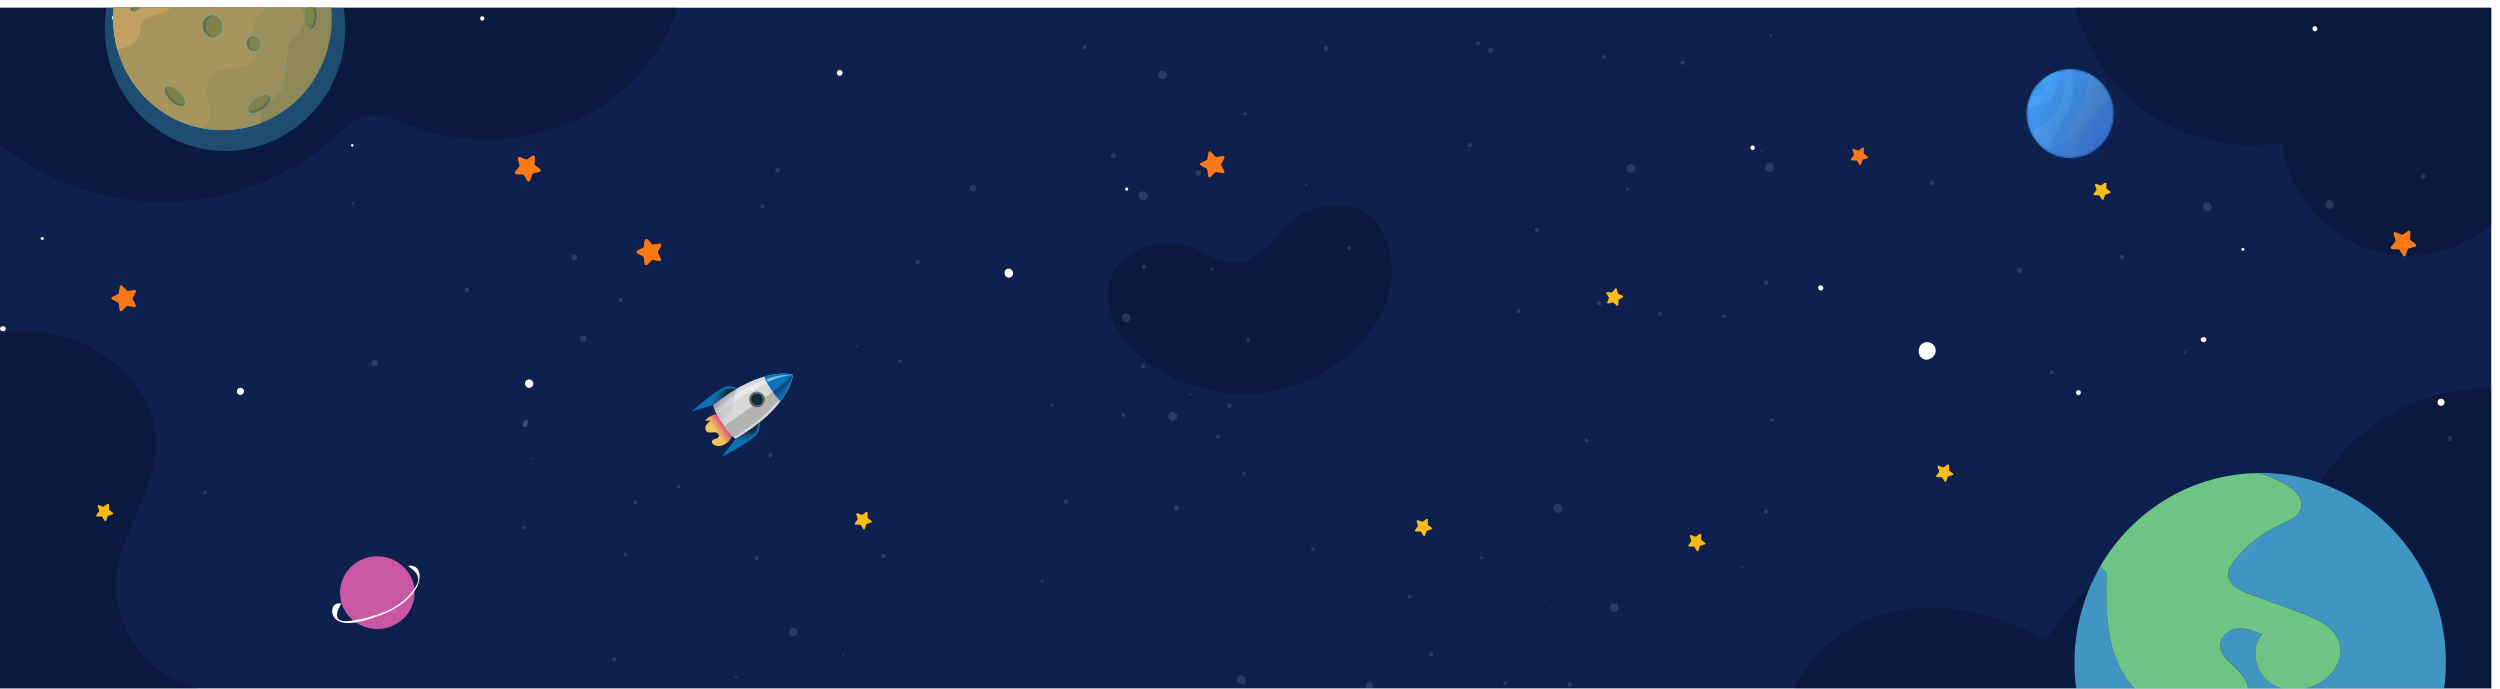 <svg xmlns="http://www.w3.org/2000/svg" width="1140" height="314" fill="none" viewBox="4 1 1144 314"><g clip-path="url(#a)" filter="url(#b)"><path fill="#fff" d="M4 0h1140v315H4z"/><path fill="#0E204D" d="M4 0h1140v315H4z"/><path fill="#081330" d="M157.04 59.26c4.813-4.337 9.742-9.36 16.379-10.154 5.822-.723 11.411 2.023 16.806 4.227 27.286 11.13 60.432 8.745 85.583-6.07C294.128 36.459 307.829 19.259 314.272 0H4v62.475C22.242 77.398 45.685 86.865 69.905 88.6c31.749 2.24 64.313-8.708 87.135-29.34m-52.952 255.481c-8.43-2.979-17.273-5.393-24.83-10.067-14.444-8.885-23.235-26.091-22.053-42.937 1.543-21.161 17.273-39.497 18.095-60.709 1.234-30.406-31.049-54.546-61.43-52.954-3.341.155-6.631.617-9.87 1.233v165.64zm536.579-197.93c-1.512-12.448-6.929-24.145-19.811-25.93-5.953-1.362-15.468.705-19.958 2.913-6.099 2.96-10.344 8.549-14.931 13.434-4.587 4.886-10.491 9.536-17.323 9.536-6.685 0-12.394-4.275-18.542-6.811-13.859-5.637-32.596.047-37.818 13.622-4.977 13.012 3.319 27.527 14.2 36.546 14.444 11.931 33.962 17.944 52.895 16.347s37.037-10.851 49.04-25.037c8.296-9.677 13.761-22.172 12.248-34.62m426.573 198.412H823.719c6.896-19.86 26.255-34.739 47.169-39.074 23.537-4.884 48.271 1.747 69.411 13.23 21.497-38.492 71.841-58.159 113.761-44.444 5.47-23.612 20.76-44.799 41.44-57.479 14.51-8.895 31.5-13.488 48.5-13.456v141.256zM985.145 47.014c17.865 13.093 41.175 18.538 63.015 14.692 2.94 25.624 24.74 47.878 50.3 51.335 16.22 2.203 32.95-3.284 45.54-13.655V0H953.833c4.584 18.667 15.786 35.65 31.312 47.014" opacity=".47"/><path fill="#FBBB16" d="m895.922 209.476-.051 2.007c0 .159.051.265.155.37l1.602 1.215c.31.212.207.687-.155.793l-1.912.581a.53.53 0 0 0-.31.264l-.621 1.902c-.103.37-.568.423-.775.106l-1.085-1.691c-.104-.105-.207-.211-.362-.211h-1.964c-.362 0-.569-.423-.362-.74l1.189-1.585c.103-.105.103-.264.052-.422l-.621-1.902c-.103-.37.207-.687.569-.581l1.861.686c.155.053.31.053.413-.052l1.602-1.163c.362-.158.775.053.775.423"/><path fill="#FB7816" d="m558.121 65.915 2.015 2.166c.155.158.362.211.569.211l2.894-.475c.517-.106.93.475.672 1.003l-1.395 2.642a.68.68 0 0 0 0 .634l1.343 2.641c.259.476-.155 1.057-.723.952l-2.895-.529c-.206-.053-.413.053-.568.159l-2.067 2.113c-.362.37-1.034.158-1.138-.37l-.361-2.959c-.052-.21-.155-.422-.362-.528l-2.636-1.373a.704.704 0 0 1 0-1.215l2.636-1.268a.67.67 0 0 0 .362-.476l.465-2.959c.155-.58.827-.792 1.189-.37m-257.824 40.138 2.016 2.166c.155.158.362.211.569.211l2.894-.475c.517-.106.93.475.672 1.004l-1.396 2.641a.69.69 0 0 0 0 .634l1.344 2.642c.258.475-.155 1.056-.724.951l-2.894-.529c-.207-.052-.413.053-.568.159l-2.068 2.113c-.362.37-1.033.159-1.137-.37l-.362-2.958c-.051-.212-.155-.423-.361-.529l-2.636-1.373a.703.703 0 0 1 0-1.215l2.636-1.268a.67.67 0 0 0 .361-.476l.466-2.958c.155-.581.827-.793 1.188-.37"/><path fill="#FB7816" d="m300.297 106.052 2.016 2.166c.155.158.362.211.569.211l2.894-.475c.517-.106.93.475.672 1.004l-1.396 2.641a.69.69 0 0 0 0 .634l1.344 2.642c.258.475-.155 1.056-.724.951l-2.894-.529c-.207-.052-.413.053-.568.159l-2.068 2.113c-.362.37-1.033.159-1.137-.37l-.362-2.958c-.051-.212-.155-.423-.361-.529l-2.636-1.373a.703.703 0 0 1 0-1.215l2.636-1.268a.67.67 0 0 0 .361-.476l.466-2.958c.155-.581.827-.793 1.188-.37m-51.576-37.637-.206 3.011c0 .212.103.423.258.581l2.326 1.85c.413.316.258 1.056-.259 1.162l-2.842.74c-.207.052-.362.21-.465.422l-1.034 2.8c-.207.528-.879.581-1.189.106l-1.55-2.536a.57.57 0 0 0-.517-.317l-2.946-.106c-.517 0-.827-.687-.465-1.11l1.86-2.324a.57.57 0 0 0 .104-.634l-.776-2.906a.655.655 0 0 1 .879-.792l2.739 1.11c.207.105.414.052.62-.053l2.43-1.691c.465-.211 1.085.158 1.033.687"/><path fill="#FB7816" d="m248.721 68.415-.206 3.011c0 .212.103.423.258.581l2.326 1.85c.413.316.258 1.056-.259 1.162l-2.842.74c-.207.052-.362.21-.465.422l-1.034 2.8c-.207.528-.879.581-1.189.106l-1.55-2.536a.57.57 0 0 0-.517-.317l-2.946-.106c-.517 0-.827-.687-.465-1.11l1.86-2.324a.57.57 0 0 0 .104-.634l-.776-2.906a.655.655 0 0 1 .879-.792l2.739 1.11c.207.105.414.052.62-.053l2.43-1.691c.465-.211 1.085.158 1.033.687m608.201-3.917-.051 2.007c0 .159.051.264.155.37l1.602 1.215c.31.212.207.687-.155.793l-1.912.58a.53.53 0 0 0-.31.265l-.621 1.902c-.103.37-.568.423-.775.106l-1.085-1.69c-.104-.107-.207-.212-.362-.212h-1.964c-.362 0-.569-.423-.362-.74l1.189-1.585c.103-.106.103-.264.052-.422l-.621-1.902c-.103-.37.207-.687.569-.582l1.861.687c.155.053.31.053.413-.053l1.602-1.162c.414-.211.827.053.775.423"/><path fill="#FBBB16" d="m657.414 234.331-.052 2.007c0 .159.052.264.156.37l1.602 1.215c.31.212.206.687-.155.793l-1.913.581a.53.53 0 0 0-.31.264l-.62 1.902c-.103.37-.568.423-.775.106l-1.086-1.691c-.103-.106-.206-.211-.361-.211h-1.964c-.362 0-.569-.423-.362-.74l1.189-1.585c.103-.106.103-.264.051-.423l-.517-1.849c-.103-.369.207-.686.569-.581l1.861.687c.155.053.31.053.413-.053l1.602-1.162c.31-.211.724 0 .672.37m-256.354-3.119-.052 2.008c0 .158.052.264.156.369l1.602 1.216c.31.211.206.686-.155.792l-1.913.581a.54.54 0 0 0-.31.264l-.62 1.902c-.103.37-.568.423-.775.106l-1.086-1.691c-.103-.105-.206-.211-.361-.211h-1.964c-.362 0-.569-.423-.362-.74l1.189-1.585c.103-.105.103-.264.051-.422l-.62-1.902c-.103-.37.207-.687.569-.581l1.86.687c.155.052.31.052.414-.053l1.602-1.163c.362-.211.775 0 .775.423m381.451 10.008-.051 2.008a.48.48 0 0 0 .155.369l1.602 1.216c.31.211.207.686-.155.792l-1.912.581a.54.54 0 0 0-.311.264l-.62 1.902c-.103.37-.568.423-.775.106l-1.085-1.691c-.104-.105-.207-.211-.362-.211h-1.964c-.362 0-.569-.423-.362-.74l1.189-1.585c.103-.105.103-.264.051-.422l-.62-1.902c-.103-.37.207-.687.569-.581l1.86.686c.155.053.311.053.414-.052l1.602-1.163c.362-.158.775.053.775.423m-35.972-108.727-1.706 1.057a.45.45 0 0 0-.206.37l-.104 2.007c0 .37-.465.582-.723.317l-1.499-1.32c-.103-.106-.259-.106-.414-.106l-1.912.528c-.362.106-.672-.264-.517-.581l.776-1.849c.051-.158.051-.317-.052-.423l-1.086-1.69c-.206-.317.052-.74.414-.687l1.964.158c.155 0 .31-.052.362-.158l1.24-1.585c.207-.264.672-.158.775.159l.466 1.954a.54.54 0 0 0 .258.317l1.861.74c.361.106.413.581.103.792"/><path fill="#FB7816" d="m60 127.222 2.016 2.166c.155.159.362.212.569.212l2.894-.476c.517-.105.93.476.672 1.004l-1.396 2.642a.69.69 0 0 0 0 .634l1.344 2.641c.259.476-.155 1.057-.723.951l-2.895-.528c-.206-.053-.413.053-.568.158l-2.068 2.113c-.361.37-1.033.159-1.137-.369l-.361-2.959c-.052-.211-.156-.423-.362-.528l-2.636-1.374a.703.703 0 0 1 0-1.215l2.636-1.268a.67.67 0 0 0 .362-.475l.465-2.959c.155-.581.827-.792 1.189-.37"/><path fill="#FBBB16" d="m53.923 227.476-.052 2.007c0 .159.051.265.155.37l1.602 1.215c.31.212.207.687-.155.793l-1.912.581a.54.54 0 0 0-.31.264l-.62 1.902c-.104.37-.57.423-.776.106l-1.085-1.691c-.104-.105-.207-.211-.362-.211h-1.964c-.362 0-.569-.423-.362-.74l1.189-1.585c.103-.105.103-.264.052-.422l-.62-1.902c-.104-.37.206-.687.568-.581l1.86.686c.156.053.31.053.414-.052l1.602-1.163c.362-.158.776.053.776.423m913.999-147-.051 2.008c0 .158.051.264.155.37l1.602 1.214c.31.212.207.687-.155.793l-1.912.581a.53.53 0 0 0-.31.264l-.621 1.902c-.103.37-.568.423-.775.106l-1.085-1.69c-.104-.106-.207-.212-.362-.212h-1.964c-.362 0-.569-.423-.362-.74l1.189-1.585c.103-.105.103-.264.052-.422l-.621-1.902c-.103-.37.207-.687.569-.581l1.861.686c.155.053.31.053.413-.052l1.602-1.163c.362-.158.775.053.775.423"/><path fill="#FB7816" d="m1107.05 102.747-.21 3.012c0 .211.1.422.26.581l2.32 1.849c.42.317.26 1.057-.25 1.162l-2.85.74c-.2.053-.36.211-.46.422l-1.04 2.801c-.2.528-.87.581-1.18.105l-1.56-2.536a.56.56 0 0 0-.51-.317l-2.95-.105c-.51 0-.83-.687-.46-1.11l1.86-2.324c.15-.159.2-.423.1-.634l-.77-2.906a.65.65 0 0 1 .87-.793l2.74 1.11c.21.106.42.053.62-.053l2.43-1.691c.47-.211 1.09.159 1.04.687"/><path fill="#fff" d="M955.093 177.285c1.458 0 1.458-2.284 0-2.284-1.457-.05-1.457 2.284 0 2.284M805.984 65.086c1.312 0 1.312-2.086 0-2.086s-1.312 2.086 0 2.086m31.185 64.298c.632 0 1.215-.546 1.166-1.192s-.534-1.192-1.166-1.192-1.215.546-1.166 1.192c.048.646.534 1.192 1.166 1.192m52.039 28.904c.11-.623-.111-.227-.72 1.301l.664-.849-1.328 1.358c-.221.056-.443.169-.664.226h-1.494c.166.057.664.113.885.113.996 0 1.882-.509 2.491-1.301 1.051-1.414.996-3.62-.332-4.921-1.273-1.245-3.265-1.641-4.815-.679-1.66 1.018-2.158 2.942-1.771 4.752.277 1.527 2.048 2.828 3.542 2.771 1.494-.113 3.21-1.131 3.542-2.771m123.292-7.559c-.15 0-.24.05-.39.05-.53.05-1.12.447-1.07 1.093s.49 1.043 1.07 1.092c.15 0 .24.05.39.05.58.05 1.12-.546 1.12-1.142s-.49-1.242-1.12-1.143m50.82-139.971c1.46 0 1.46-2.335 0-2.335-1.5 0-1.5 2.335 0 2.335m59.07 170.333c.05-.249-.05-.1-.29.546.1-.099.19-.248.24-.348-.19.199-.34.348-.53.547-.1.049-.2.049-.24.099h-.64c.1.05.3.05.39.05.44 0 .78-.199 1.02-.547.44-.596.39-1.49-.14-2.036-.54-.497-1.31-.646-2-.298-.68.397-.87 1.192-.72 1.937.14.646.82 1.142 1.45 1.142.64 0 1.32-.397 1.46-1.092m-92.07-71.13c-.1 0-.2.05-.3.05-.53.099-.53 1.043 0 1.142.1 0 .2.05.3.05.38.05.77-.199.77-.596 0-.447-.39-.695-.77-.646"/><path fill="#fff" d="M645.145 72.297c.194 0 .194-.297 0-.297-.193 0-.193.297 0 .297" opacity=".12"/><path fill="#fff" d="M165.203 63.585c.729 0 .729-1.192 0-1.192-.777 0-.777 1.191 0 1.191M5.5 145.729c-.146 0-.243.05-.389.05-.534.05-1.117.447-1.069 1.093s.486 1.043 1.07 1.092c.145 0 .242.05.388.05.583.05 1.117-.546 1.117-1.142s-.485-1.242-1.117-1.143m240.639 28.213c1.021 0 1.944-.894 1.895-1.937s-.826-1.937-1.895-1.937c-1.02 0-1.943.894-1.894 1.937.048 1.043.825 1.937 1.894 1.937M224.673 5.874c1.263 0 1.263-1.986 0-1.986s-1.263 1.986 0 1.986M56.325 5.758c1.457 0 1.457-2.335 0-2.335-1.506 0-1.506 2.335 0 2.335m59.066 170.333c.049-.249-.048-.1-.291.546.097-.099.194-.248.243-.348l-.535.547c-.097.049-.194.049-.243.099h-.631c.097.05.291.05.388.05.438 0 .778-.199 1.021-.547a1.61 1.61 0 0 0-.146-2.036c-.534-.497-1.312-.646-1.992-.298-.68.397-.875 1.192-.729 1.937.146.646.826 1.142 1.458 1.142.631 0 1.312-.397 1.457-1.092M389.429 29.236c0-.05-.049-.05-.049-.1-.34-.496-.874-.794-1.457-.596a1.38 1.38 0 0 0-.972 1.291c0 .547.292.994.778 1.192.631.249 1.263 0 1.603-.546 0-.05.048-.05.048-.1.243-.297.243-.843.049-1.141m77.608 90.83c-.291-.298-.631-.596-1.068-.645-.681-.149-1.701.099-1.992.844-.195.397-.292.795-.243 1.242.097.745.291 1.341.971 1.738.535.347 1.166.347 1.749.099 1.166-.596 1.604-2.284.583-3.278m52.555-36.368c.923 0 .923-1.44 0-1.44s-.923 1.44 0 1.44M23.316 104.961c-.097 0-.194.05-.292.05-.534.099-.534 1.043 0 1.142.098 0 .195.05.292.05.389.05.777-.199.777-.596 0-.447-.388-.695-.777-.646"/><g fill="#fff" opacity=".88"><path d="M1112.98 78.032c1.31 0 1.31-2.032 0-2.032s-1.31 2.032 0 2.032m12.11 120.248c1.46 0 1.46-2.28 0-2.28-1.45 0-1.45 2.28 0 2.28M1068.1 90.529c.19.694.63 1.14 1.31 1.387 1.02.347 2.18-.297 2.47-1.387.34-1.19-.63-2.577-1.89-2.528-1.26.05-2.33 1.24-1.89 2.528M888.091 81.28c1.454 0 1.454-2.28 0-2.28-1.455 0-1.455 2.28 0 2.28m54.745 86.504c1.115 0 1.115-1.784 0-1.784s-1.115 1.784 0 1.784m177.414-52.288c.34 0 .34-.496 0-.496-.33 0-.33.496 0 .496M352.836 91.785c1.115 0 1.115-1.784 0-1.784-1.115-.05-1.115 1.784 0 1.784m622.182 23.396c1.358 0 1.406-2.18 0-2.18-1.357-.05-1.357 2.18 0 2.18M165.582 90.19c.775 0 .775-1.189 0-1.189-.776-.05-.776 1.19 0 1.19m439.145 158.296c.97 0 .97-1.487 0-1.487-.969 0-.969 1.487 0 1.487m398.893-90.197c.82 0 .82-1.289 0-1.289-.83-.049-.83 1.289 0 1.289m101.18-48.655c1.02 0 1.02-1.635 0-1.635-1.07 0-1.07 1.635 0 1.635m-88.87-19.062c-.1-.198-.15-.446-.29-.644-.83-1.239-2.43-1.239-3.25 0-.15.198-.2.446-.29.644-.44 1.24.68 2.528 1.89 2.528 1.26 0 2.37-1.289 1.94-2.528m-87.73 30.905c1.551 0 1.551-2.478 0-2.478-1.6 0-1.6 2.478 0 2.478M528.685 84.867c-.34-.397-.776-.645-1.261-.793-.776-.248-1.794.148-2.182.892a2.3 2.3 0 0 0-.242.99c0 .447.242 1.091.582 1.388.339.298.582.496 1.018.595.242.1.533.1.776.149.29.05.678-.1.921-.248.339-.198.581-.545.775-.892a2.02 2.02 0 0 0-.387-2.081m-168.903-9.404c1.358 0 1.358-2.18 0-2.18-1.357 0-1.357 2.18 0 2.18m153.72-6.593c1.454 0 1.454-2.329 0-2.329s-1.454 2.33 0 2.33m28.789 161.295c1.6 0 1.6-2.528 0-2.528-1.6.05-1.6 2.528 0 2.528m-24.232-42.907c1.019 0 1.019-1.635 0-1.635s-1.018 1.635 0 1.635m48.433-4.159c1.26 0 1.26-1.982 0-1.982-1.212 0-1.212 1.982 0 1.982m-150.527-20.447c.921 0 .921-1.487 0-1.487-.921.05-.97 1.487 0 1.487m84.98-62.905c.437 0 .437-.694 0-.694-.436-.05-.436.694 0 .694m-234.142 15.935c1.745 0 1.745-2.775 0-2.775s-1.745 2.775 0 2.775m5.653 32.994c.436 0 .436-.644 0-.644s-.436.644 0 .644m269.117 40.079c.097-.049.145-.099.242-.148 1.163-.694 1.163-2.478 0-3.172-.097-.049-.145-.099-.242-.149-1.309-.792-2.958.248-2.958 1.735s1.697 2.478 2.958 1.734M449.417 81.248h-.339c-.728-.05-1.406.693-1.358 1.387.049.694.582 1.437 1.358 1.388h.339c.679-.05 1.358-.595 1.358-1.388-.049-.842-.582-1.338-1.358-1.388m227.21-17.46c1.26 0 1.26-1.982 0-1.982-1.212.05-1.212 1.982 0 1.982M294.709 227.214c1.115 0 1.115-1.734 0-1.734-1.115-.05-1.115 1.734 0 1.734m-47.075-20.384c.582 0 .582-.941 0-.941s-.582.941 0 .941m102.755 45.966c1.163 0 1.163-1.834 0-1.834-1.115 0-1.164 1.834 0 1.834m170.919-110.907c-.049-.446-.097-.793-.339-1.19a1.927 1.927 0 0 0-3.297 0c-.243.397-.291.744-.34 1.19-.048.495.243 1.09.582 1.437.34.347.921.594 1.406.594 1.018-.049 2.133-.892 1.988-2.031m292.047-70.762q-.072 0 0 0h1.019-.049c.291.149.582.347.873.496.339.396.339.445.097.148-.34-.446-.243-.248.291.545-.243-.644-.631-1.14-1.309-1.338-.631-.198-1.406 0-1.843.496-.581.694-.872 1.734-.339 2.577.291.446.679.793 1.212.941.533.15 1.067.05 1.6-.198.388-.198.824-.743.921-1.19.097-.445.097-.891-.097-1.288-.485-.99-1.454-1.437-2.376-1.189m-456.833 134.64c1.163 0 1.163-1.834 0-1.834s-1.164 1.834 0 1.834m109.712 76.763c.436 0 .436-.644 0-.644-.388 0-.388.644 0 .644m-222.285-43.758c1.067 0 1.067-1.636 0-1.636-1.066-.049-1.066 1.636 0 1.636m123.045 48.862c2.424 0 2.424-3.865 0-3.865s-2.424 3.865 0 3.865m41.257-35.78c1.309 0 1.309-2.081 0-2.081s-1.309 2.081 0 2.081m-93.81-31.963c1.018 0 1.018-1.636 0-1.636s-1.067 1.636 0 1.636m-29.283 79.241c1.309 0 1.309-2.082 0-2.082s-1.309 2.082 0 2.082m-13.09-148.568c-.048-.05-.097-.099-.145-.198a1.39 1.39 0 0 0-1.6-.298c-.533.248-.921.793-.921 1.388.048 1.288 1.6 2.032 2.521 1.09.048-.049.097-.099.145-.198a1.276 1.276 0 0 0 0-1.784M217.7 130.193c1.261 0 1.261-2.032 0-2.032-1.308 0-1.308 2.032 0 2.032M752.318 73.6c-.048-.447-.097-.793-.339-1.19a1.927 1.927 0 0 0-3.297 0c-.242.397-.291.743-.339 1.19-.049.495.242 1.09.581 1.437.34.346.922.594 1.406.594.97-.05 2.134-.892 1.988-2.031m-224.902 45.79c1.164 0 1.164-1.834 0-1.834s-1.163 1.834 0 1.834m31.27.694c.776 0 .776-1.239 0-1.239-.775 0-.775 1.239 0 1.239m42.954-38.407c.63 0 .63-.991 0-.991-.63.05-.63.991 0 .991m-28.07-32.41c.921 0 .921-1.437 0-1.437s-.921 1.437 0 1.437M535.9 32.716c1.019 0 1.988-.893 1.94-1.983s-.873-1.982-1.94-1.982c-1.018 0-1.987.892-1.939 1.982s.873 1.982 1.939 1.982m17.453 43.362c.049-.198.049-.347.049-.545 0-.644-.534-1.239-1.164-1.19s-1.163.546-1.163 1.19c0 .198.048.347.048.545.243 1.09 1.988 1.09 2.23 0m-53.037-56.99c1.163 0 1.163-1.883 0-1.883s-1.164 1.883 0 1.883m185.826 1.586c1.551 0 1.551-2.478 0-2.478s-1.551 2.478 0 2.478m-5.624-3.667c.146-.05.291-.1.437-.198a.656.656 0 0 0 0-1.09 1.7 1.7 0 0 0-.437-.199c-.484-.198-.969.297-.969.743.048.446.533.892.969.744m-68.939 1.338c0-.1-.049-.198-.049-.297-.145-.893-1.6-.893-1.745 0 0 .099-.048.198-.048.297-.097.595.242 1.239.921 1.239.678 0 1.018-.595.921-1.24m9.696 92.473c1.164 0 1.164-1.833 0-1.833s-1.164 1.833 0 1.833m114.56 25.572c1.357 0 1.357-2.181 0-2.181-1.358 0-1.358 2.181 0 2.181m-29.428-34.641c.145.298.291.496.582.694.727.496 1.648-.446 1.163-1.189-.194-.297-.339-.446-.678-.595-.728-.347-1.358.298-1.067 1.09m42.324-18.237c.775 0 .775-1.288 0-1.288-.776 0-.776 1.289 0 1.289m44.36 57.039c-.049 0-.146 0-.194-.05-.437-.099-.921.199-.921.694 0 .496.436.793.921.694.048 0 .145 0 .194-.05.678-.049.678-1.189 0-1.288M738.065 23.448c1.115 0 1.115-1.784 0-1.784s-1.115 1.784 0 1.784m74.03 208.138c1.212 0 1.212-1.933 0-1.933s-1.212 1.933 0 1.933M774.231 24.29h-.339c-1.115.05-1.115 1.735 0 1.735h.339c1.067.05 1.115-1.784 0-1.734m40.142-11.051c.776 0 .776-1.24 0-1.24-.775.05-.775 1.24 0 1.24m-96.331 214.43c.194.199.388.347.582.546v1.932c.242-.545.339-1.04.194-1.635 0-.05 0-.099-.049-.099-.436-1.437 0 .446 0 .347-.096-.744-.484-1.537-1.309-1.735-.678-.148-1.405 0-1.89.496-.582.594-.631 1.338-.534 2.131.097.594.776 1.288 1.358 1.387.436.099.727.099 1.212 0 .679-.148 1.212-.842 1.309-1.536a2.05 2.05 0 0 0-.873-1.834m-19.634 65.663c.484 0 .484-.793 0-.793-.485 0-.485.793 0 .793m-16.435-40.984c.775 0 .775-1.288 0-1.288-.825 0-.825 1.288 0 1.288m-30.01-9.96c.339 0 .339-.496 0-.496s-.339.496 0 .496m90.708 30.18h-.097c-.97-.05-1.891.892-1.843 1.883v.099c.049.793.437 1.487 1.164 1.784.679.297 1.6.198 2.085-.396.436-.496.678-1.239.484-1.933-.145-.843-.921-1.388-1.793-1.437m-83.63 24.332c1.261 0 1.261-1.982 0-1.982s-1.26 1.982 0 1.982m-231.253-82.71c.437 0 .437-.693 0-.693-.436 0-.436.693 0 .693m202.844 98.023c2.23 0 2.23-3.568 0-3.568-2.231-.05-2.231 3.568 0 3.568m92.598-2.726a1.5 1.5 0 0 0-.194-.495c-.388-.545-1.115-.545-1.503 0-.097.148-.145.347-.194.495-.194.645.291 1.289.921 1.289.631-.05 1.115-.694.97-1.289m-149.418-1.585c-.048-.099-.097-.248-.194-.347v1.239c.049-.099.097-.149.146-.248.436-.743.291-1.784-.291-2.428-.339-.347-.727-.595-1.164-.644-.581-.1-1.066-.05-1.551.347-.485.346-.63.842-.679 1.437-.048.446.049.941.34 1.338.436.693 1.357 1.189 2.23.941.097-.049.194-.049.291-.099l-1.164-.297c.097.099.194.148.291.248.436.346 1.018.446 1.454.099.437-.496.534-1.091.291-1.586m-45.863-143.962c-.048-.099-.048-.198-.097-.248-.193-.644-1.115-.644-1.309 0-.048.099-.048.198-.097.248-.145.495.243.991.728.991.533-.05.921-.545.775-.991m281.77 150.751c1.261 0 1.261-2.032 0-2.032-1.26.05-1.26 2.032 0 2.032m-313.233-106.15a.1.1 0 0 0 0-.198.1.1 0 0 0 0 .198m-.437-3.568c.242 0 .242-.397 0-.397s-.242.397 0 .397m-10.714-22.648c.776 0 .776-1.189 0-1.189-.727 0-.727 1.189 0 1.189m63.413-4.906c.63 0 .63-.991 0-.991-.631 0-.631.991 0 .991m12.508 19.625c1.018 0 1.018-1.586 0-1.586s-1.018 1.586 0 1.586m13.865-44.006c1.115 0 1.115-1.735 0-1.735-1.066 0-1.066 1.735 0 1.735m123.723-13.331c1.115 0 1.115-1.784 0-1.784-1.164 0-1.164 1.784 0 1.784m-12.799 32.409c.388 0 .388-.644 0-.644s-.388.644 0 .644m43.924 26.612c1.018 0 1.018-1.585 0-1.585s-1.018 1.585 0 1.585m33.645-57.931c1.067 0 1.067-1.635 0-1.635s-1.066 1.635 0 1.635m-52.262-77.011c.34 0 .34-.495 0-.495-.339 0-.339.495 0 .495m-35.051 1.636c.581 0 .581-.942 0-.942-.582 0-.582.942 0 .942m133.612.842c.582 0 .582-.892 0-.892-.533 0-.533.892 0 .892m2.23 60.657c1.358 0 1.358-2.13 0-2.13-1.309 0-1.309 2.13 0 2.13m-10.762 129.74c.63 0 .63-.992 0-.992s-.63.992 0 .992m-24.725 32.855c.097 0 .097-.148 0-.148s-.097.148 0 .148m9.162 2.329c.194 0 .194-.346 0-.346-.194.049-.194.346 0 .346m-92.986 18.088c1.164 0 1.164-1.883 0-1.883-1.212 0-1.212 1.883 0 1.883m-43.778-39.595c1.018 0 1.018-1.635 0-1.635s-1.018 1.635 0 1.635M491.88 224.995c-.097 0-.194 0-.291-.049-.534-.05-.97.495-.97.991 0 .495.436 1.04.97.991.097 0 .194 0 .291-.05.484-.049.921-.396.921-.941s-.437-.892-.921-.942m-95.652-69.677c.533 0 .533-.842 0-.842-.534 0-.534.842 0 .842m-108.137-20.665c1.261 0 1.261-1.982 0-1.982s-1.26 1.982 0 1.982M710.77 271.578c.436 0 .436-.694 0-.694s-.436.694 0 .694m-286.86-154.17c1.309 0 1.309-2.081 0-2.081-1.358-.05-1.358 2.081 0 2.081m149.418 96.585c1.018 0 1.018-1.635 0-1.635s-1.019 1.635 0 1.635m-29.913 84.593c.339 0 .339-.495 0-.495s-.291.495 0 .495m-62.492-35.482c.873 0 .873-1.338 0-1.338s-.873 1.338 0 1.338m-190.675-12.055c1.115 0 1.115-1.784 0-1.784s-1.115 1.784 0 1.784m50.566 55.913c.776 0 .776-1.239 0-1.239-.776.049-.776 1.239 0 1.239m48.966-10.457c.533 0 .533-.842 0-.842-.534-.05-.582.842 0 .842" opacity=".14"/><path d="M244.845 191.482c.291-.496.534-.942.825-1.437.29-.446.097-1.091-.34-1.388-.485-.297-1.066-.099-1.357.347-.291.495-.534.941-.824 1.437-.291.446-.097 1.09.339 1.388.485.297 1.115.099 1.357-.347" opacity=".22"/><path d="M97.836 222.784c1.115 0 1.115-1.784 0-1.784s-1.115 1.784 0 1.784m717.328-34.605h-.097c.097.05.145.099.242.149 0-.099-.048-.099-.145-.149-.388-.396-1.164-.099-1.164.545s.776.942 1.212.496c.048-.05.097-.05.097-.099-.097.049-.145.099-.242.148h.097c.533-.148.533-.991 0-1.09m-638.498-26.551c-.048-.049-.097-.099-.145-.198a1.39 1.39 0 0 0-1.6-.297c-.533.248-.921.793-.921 1.387.048 1.289 1.6 2.032 2.521 1.091.048-.05.097-.1.145-.199a1.276 1.276 0 0 0 0-1.784" opacity=".14"/></g><path fill="#4195C2" d="M1050.32 218.378c3.68 2.193 7.57 5.796 6.78 10.081-.76 4.163-5.33 6.105-9.13 7.791-8.31 3.703-15.72 9.46-21.43 16.65-1.46 1.847-2.89 3.968-2.87 6.355.03 4.652 5.09 7.295 9.37 8.87l24.15 8.882c7.49 2.757 16.08 6.728 17.73 14.685 1.4 6.835-3.35 13.676-9.25 17.205-7.1 4.216-16.65 4.73-23.27-.23s-8.71-15.829-3.23-22.103c-3.47-1.375-7.09-2.763-10.82-2.492-3.72.271-7.57 2.734-8.22 6.5-1.22 7.059 8.21 10.728 11.48 17.063 3.75 7.285-2.24 16.684-9.96 19.04s-16-.358-23.36-3.74c-6.816-3.132-13.493-6.966-18.53-12.604-12.038-13.451-12.253-33.67-11.785-51.893l-2.927-2.737c-5.779 10.019-9.694 21.393-11.14 33.686-4.152 35.295 13.061 68.158 41.237 85.112 1.637-8.267 5.525-16.25 12.425-20.721 7.92-5.142 20.2-3.57 24.57 4.907 1.74 3.379 2.08 7.342 3.5 10.878 2.92 7.268 10.76 12.132 18.41 11.42 7.65-.713 14.51-6.933 16.12-14.621 1.5-7.261-1.19-15.46 2.47-21.873 2.46-4.311 7.19-6.636 11.64-8.697l27.63-12.794c2.68-1.227 6.15-2.316 8.27-.372a90 90 0 0 0 2.44-12.689c5.6-47.603-27.64-90.798-74.23-96.486-3.44-.417-6.85-.592-10.23-.6 4.23 1.424 8.32 3.23 12.16 5.527"/><path fill="#6CC485" d="M979.727 310.347c5.036 5.638 11.714 9.472 18.53 12.604 7.343 3.383 15.643 6.081 23.363 3.74 7.72-2.355 13.71-11.755 9.96-19.04-3.27-6.335-12.7-10.004-11.48-17.064.65-3.75 4.5-6.213 8.21-6.499 3.72-.271 7.34 1.117 10.83 2.492-5.46 6.258-3.37 17.143 3.23 22.103 6.62 4.96 16.17 4.446 23.26.23 5.92-3.529 10.68-10.355 9.25-17.205-1.64-7.973-10.23-11.929-17.72-14.685l-24.15-8.883c-4.28-1.575-9.35-4.217-9.37-8.87 0-2.387 1.41-4.508 2.87-6.355 5.72-7.19 13.14-12.963 21.43-16.65 3.8-1.687 8.37-3.644 9.13-7.791.77-4.285-3.1-7.889-6.78-10.082-3.84-2.296-7.93-4.103-12.18-5.451-30.58.022-58.168 16.875-73.11 42.806l2.927 2.737c-.439 18.192-.224 38.412 11.8 51.863"/><path fill="#AD6C16" d="M143.651 38.29c-5.64 6.675-12.603 11.498-20.148 14.402a49.13 49.13 0 0 1-29.49 1.872c-7.492-1.838-14.669-5.493-20.904-11a50.6 50.6 0 0 1-10.812-13.453 52 52 0 0 1-4.491-10.843c-4.604-16.096-1.37-34.18 10.144-47.818 3.87-4.577 8.36-8.287 13.232-11.109a49.2 49.2 0 0 1 32.912-5.896c.441.068.889.15 1.33.246a48.6 48.6 0 0 1 14.414 5.336 50 50 0 0 1 5.346 3.464 44 44 0 0 1 3.308 2.678 51 51 0 0 1 8.367 9.483c12.757 18.707 12.042 44.574-3.208 62.639"/><path fill="#00B7DC" d="M146.852-24.355c-.107 4.393-.788 8.91-2.579 12.817-1.043 2.282-2.727 3.984-3.068 6.587-.287 2.234.375 4.037 1.049 6.156 1.558 4.94 1.237 6.374-1.851 10.44-1.109 1.455-2.459 2.678-3.602 4.071-1.343 1.633-1.109 2.692-1.323 4.967-.514 5.473-.053 11.704-2.72 16.698-1.577 2.952-4.23 5.056-6.869 6.942-1.25.895-1.444.97-1.985 2.316-.708 1.756-.728 3.84-.408 6.04a49.13 49.13 0 0 1-29.49 1.872c-7.492-1.838-14.669-5.493-20.904-11A50.6 50.6 0 0 1 62.29 30.098a52 52 0 0 1-4.49-10.843C53.194 3.16 56.43-14.926 67.942-28.564c3.87-4.577 8.36-8.287 13.232-11.109a49.2 49.2 0 0 1 32.912-5.896c.441.068.889.15 1.33.246a48.5 48.5 0 0 1 14.414 5.336 50 50 0 0 1 5.347 3.464 44 44 0 0 1 3.307 2.678 51.2 51.2 0 0 1 8.367 9.49"/><path fill="#C07720" d="M146.946-24.39c-.107 4.393-.789 8.91-2.58 12.818-1.042 2.282-2.726 3.983-3.067 6.586-.287 2.234.374 4.038 1.049 6.156 1.557 4.94 1.243 6.374-1.851 10.44-1.109 1.455-2.459 2.678-3.602 4.072-1.343 1.632-1.109 2.691-1.323 4.967-.515 5.472-.053 11.703-2.72 16.698-1.577 2.951-4.23 5.056-6.87 6.941-1.249.895-1.443.97-1.984 2.317-.709 1.755-.722 3.84-.408 6.04a49.13 49.13 0 0 1-29.49 1.872c-7.492-1.839-14.669-5.494-20.904-11a50.6 50.6 0 0 1-10.812-13.454 52 52 0 0 1-4.491-10.842c-4.605-16.097-1.37-34.182 10.144-47.82 3.87-4.577 8.36-8.287 13.232-11.109a49.2 49.2 0 0 1 32.912-5.896c.441.068.889.15 1.33.246a48.6 48.6 0 0 1 14.414 5.336 49 49 0 0 1 5.346 3.464 44 44 0 0 1 3.308 2.678 51.4 51.4 0 0 1 8.367 9.49"/><path fill="#D37F22" d="M129.832-39.98c-.027 1.523-.208 3.101-.435 4.714-.608 4.29-.862 8.185-2.72 12.08-.989 2.063-2.252 4.536-.975 6.722.795 1.367 1.851 1.947 2.426 3.553.594 1.653.668 2.931.421 4.687-.368 2.63-1.364 5.056-2.66 7.338s-3.375 3.928-4.772 5.964c-.995 1.462-1.537 4.21-1.724 5.951-.341 3.157 1.544 4.557 1.891 7.25 1.564 12.339-15.283 6.852-20.535 12.625-3.128 3.437-2.159 8.985-1.176 12.961.628 2.535 1.369 5.644-.067 8.035-.602 1.011-1.53 2.173-2.613 3.28a46 46 0 0 1-2.88-.622c-7.492-1.838-14.669-5.493-20.904-11a50.6 50.6 0 0 1-10.812-13.453 52 52 0 0 1-4.491-10.843C53.202 3.165 56.436-14.92 67.95-28.557a50.4 50.4 0 0 1 13.232-11.11 49.2 49.2 0 0 1 32.912-5.895c.441.068.889.15 1.33.245a49 49 0 0 1 14.408 5.337"/><path fill="#F98F26" d="M114.087-45.556c-.595.99-1.25 1.927-1.958 2.794-2.011 2.46-5.72 4.223-7.404 6.75-.749 1.121-.916 1.32-.762 2.83.174 1.81.775 2.985.621 4.789-.274 3.19-1.403 4.536-3.956 6.504-3.361 2.59-13.532 4.181-13.886 8.807-.214 2.78 1.296 5.575.133 8.315-1.75 4.14-6.716 6.285-10.592 7.529-3.628 1.168-7.825 1.824-8.026 6.286-.173 3.894-.614 5.144-4.023 7.467-1.97 1.34-4.15 2.344-6.435 2.74-4.604-16.097-1.37-34.182 10.144-47.82 3.87-4.577 8.36-8.287 13.232-11.108a49.25 49.25 0 0 1 32.912-5.883"/><path fill="#3ABFDD" d="M70.423-2.383c-.094.26-.308.52-.455.752-.16.246-.32.492-.494.73-.147.199-.314.35-.408.582-.107.26-.227.478-.407.696-.448.54-1.03.78-1.604 1.141-.268.171-.468.322-.762.424-.328.116-.635.137-.97.17-.206.021-.4.124-.607.13a.49.49 0 0 1-.501-.3c-.107-.273-.275-.485-.475-.697-.174-.191-.327-.376-.394-.642-.087-.355-.027-.752-.06-1.107-.034-.39-.06-.772-.007-1.161.04-.308.134-.581.214-.882.133-.458.254-.881.427-1.332.147-.369.308-.738.482-1.093.093-.185.2-.362.287-.547.067-.157.08-.341.16-.492.06-.116.147-.164.248-.246.193-.15.24-.32.36-.519.127-.219.355-.369.502-.574.14-.198.147-.533.334-.69.187-.164.48-.164.635-.383.08-.109.08-.245.153-.362.06-.102.18-.205.261-.287.154-.143.334-.143.488-.287a4 4 0 0 1 1.062-.69c.2-.088.408-.157.615-.211.22-.048.374.02.588 0 .147-.014.274-.096.421-.09.2.014.314.13.461.267.14.137.321.192.441.335.1.123.18.266.254.403.107.212.147.41.187.636.047.225.188.416.241.642.067.32-.033.663-.093.977-.067.348-.168.704-.221 1.052-.047.321-.04.601-.167.915-.114.274-.24.5-.308.793a9 9 0 0 0-.073.41c-.007.089.02.26-.013.335-.067.17-.314.348-.428.485-.2.225-.267.417-.374.717" opacity=".3"/><path fill="#704807" d="M70.136-2.553a13 13 0 0 1-1.197 1.776c-.066.082-.133.184-.213.26-.074.068-.147.088-.228.143-.167.116-.26.335-.38.492-.214.294-.401.396-.722.547-.26.123-.274.211-.468.396-.267.26-.782.348-1.123.464-.2.069-.374.11-.588.096-.24-.02-.468-.061-.681-.184-.502-.294-.769-.827-.876-1.394-.047-.267-.1-.595-.06-.861.04-.287.207-.547.247-.834.04-.252-.02-.485.007-.73.02-.158.1-.288.154-.431.133-.369.1-.82.26-1.168.067-.15.194-.253.26-.403.088-.192.128-.397.235-.574q.17-.276.3-.581c.067-.15.087-.26.208-.383.107-.109.227-.198.314-.328.154-.232.16-.498.374-.697.134-.123.307-.19.441-.327a3.4 3.4 0 0 0 .521-.677c.074-.13.12-.273.207-.39.114-.15.281-.204.421-.32a5.5 5.5 0 0 1 1.136-.752c.415-.198.91-.383 1.377-.355.14.007.341.034.448.136.06.055.053.117.12.164.06.041.194.02.254.048.167.055.207.123.26.287.134.396.308.752.368 1.175.054.397.054.8.02 1.203-.093.997-.387 1.974-.775 2.897-.174.45-.387.888-.621 1.305"/><path fill="#996407" d="M70.136-2.554c-1.47 2.63-3.556 4.325-5 4.182-.848-1.203-.48-3.895.983-6.525 1.47-2.63 3.555-4.325 4.999-4.181.855 1.202.488 3.894-.983 6.524"/><path fill="#3ABFDD" d="M86.047 38.31c.207.143.4.396.575.58q.28.298.54.616c.148.177.248.362.428.498.208.15.381.315.535.527.388.526.475 1.113.675 1.721.094.28.187.499.22.8.034.32-.013.621-.046.936-.02.198.026.396-.007.587a.47.47 0 0 1-.374.403c-.267.041-.488.157-.715.294-.207.123-.401.226-.648.232-.335.007-.669-.13-.996-.177a4.5 4.5 0 0 1-1.03-.24c-.266-.102-.487-.239-.734-.382-.381-.219-.729-.417-1.09-.67q-.449-.319-.868-.67c-.147-.122-.281-.259-.428-.375-.127-.096-.28-.143-.401-.253-.087-.082-.12-.17-.167-.28-.094-.205-.234-.294-.388-.444-.167-.164-.254-.403-.407-.58-.147-.171-.441-.247-.548-.458s-.047-.479-.207-.67c-.08-.096-.2-.13-.288-.212a1.6 1.6 0 0 1-.2-.3c-.094-.171-.06-.335-.154-.513a3.7 3.7 0 0 1-.394-1.134q-.06-.307-.06-.615c0-.212.093-.341.12-.546.02-.137-.033-.274.013-.41.06-.185.18-.267.334-.37.147-.102.234-.259.388-.34.127-.07.274-.117.414-.151.208-.055.395-.048.602-.048.214.007.407-.089.621-.089.301 0 .582.17.842.287.294.137.588.3.89.424.273.109.527.164.774.348.22.164.388.328.635.444.114.055.227.11.348.15.073.028.234.042.294.083.133.095.247.362.34.498.168.233.321.335.562.5" opacity=".3"/><path fill="#704807" d="M85.84 38.543c.327.307.64.635.928.977q.21.243.401.498c.06.082.134.164.187.253.047.082.047.15.08.24.067.177.24.307.361.45.214.26.267.451.334.786.054.266.134.3.254.512.174.3.147.8.18 1.134.02.205.02.37-.04.568a1.5 1.5 0 0 1-.307.594c-.36.403-.895.54-1.416.52-.248-.008-.549-.028-.776-.117-.247-.096-.44-.3-.688-.403-.214-.089-.434-.075-.648-.157-.134-.048-.234-.15-.348-.233-.294-.204-.708-.26-.982-.485-.114-.095-.18-.225-.3-.32-.154-.124-.322-.199-.462-.336a3.6 3.6 0 0 0-.454-.396c-.12-.089-.208-.136-.294-.273-.074-.123-.127-.253-.228-.362-.173-.192-.414-.253-.54-.492-.081-.15-.108-.328-.195-.478a3 3 0 0 0-.494-.622c-.1-.096-.214-.164-.3-.273-.108-.137-.121-.308-.195-.458a5.6 5.6 0 0 1-.434-1.21c-.094-.43-.147-.922-.027-1.352.034-.13.1-.308.214-.39.067-.048.114-.027.167-.075.047-.048.06-.17.094-.225.087-.144.153-.164.307-.185.381-.048.735-.13 1.116-.095a4.5 4.5 0 0 1 1.07.232c.868.294 1.67.765 2.405 1.318.36.26.708.547 1.03.854"/><path fill="#996407" d="M85.84 38.543c2.031 1.906 3.1 4.194 2.673 5.5-1.237.54-3.556-.356-5.587-2.269-2.032-1.906-3.1-4.195-2.673-5.5 1.243-.54 3.562.362 5.587 2.268"/><path fill="#3ABFDD" d="M120.964 41.48c.187-.177.468-.307.681-.444q.35-.217.709-.403c.207-.109.407-.164.575-.314a2.6 2.6 0 0 1 .621-.417c.595-.266 1.176-.218 1.804-.287.294-.027.522-.075.816-.04.32.04.588.15.888.259.181.068.381.068.562.143.2.083.314.267.3.465-.02.273.041.526.121.786.073.232.127.457.073.703-.067.335-.28.643-.394.957-.127.342-.261.67-.461.977-.161.246-.341.437-.535.65-.294.327-.568.635-.895.935-.268.253-.555.492-.842.717-.147.117-.314.22-.461.342-.121.103-.201.253-.334.342-.094.068-.194.075-.308.102-.22.048-.334.164-.514.287-.194.13-.442.164-.649.273-.2.11-.34.383-.561.445-.227.061-.468-.062-.688.054-.107.062-.167.178-.274.24a1.3 1.3 0 0 1-.334.13c-.188.054-.335-.021-.528.04-.381.11-.782.15-1.177.137a3 3 0 0 1-.601-.082c-.207-.048-.307-.171-.494-.246-.127-.055-.268-.028-.388-.103-.167-.102-.214-.239-.281-.416-.06-.171-.194-.294-.24-.465a2.5 2.5 0 0 1-.054-.444c-.006-.219.04-.403.094-.615.053-.212.006-.43.06-.642.067-.3.294-.54.468-.78.194-.266.421-.518.608-.792.167-.252.28-.492.508-.696.207-.185.401-.315.574-.533.081-.103.154-.205.228-.315.04-.068.093-.225.147-.28.127-.116.407-.164.554-.225.281-.11.415-.24.622-.444" opacity=".3"/><path fill="#704807" d="M121.137 41.74a11 11 0 0 1 1.717-.998c.094-.04.187-.095.281-.13.087-.027.154-.013.247-.027.187-.027.348-.17.515-.252.301-.158.494-.164.828-.158.268.007.321-.061.555-.136.328-.103.795.034 1.13.082.2.027.36.068.534.17.194.117.368.253.501.445.308.457.314 1.018.174 1.537-.067.239-.154.54-.294.751-.147.226-.388.376-.541.602-.134.19-.174.416-.294.614-.08.123-.201.199-.301.294-.261.253-.414.65-.688.875-.121.096-.261.13-.381.225-.154.123-.261.28-.428.383-.167.11-.334.225-.481.362-.114.102-.181.178-.328.232-.133.048-.274.069-.394.144-.22.13-.334.355-.601.43-.161.048-.341.034-.501.09a2.8 2.8 0 0 0-.709.354c-.113.076-.207.178-.334.24-.154.075-.321.054-.488.088a5.2 5.2 0 0 1-1.256.157c-.428-.006-.916-.061-1.297-.28-.113-.068-.274-.17-.32-.3-.027-.075 0-.123-.034-.185-.033-.054-.153-.102-.194-.143-.113-.116-.12-.192-.106-.349.046-.39.04-.765.16-1.14.114-.356.281-.698.468-1.019.474-.8 1.116-1.503 1.811-2.11a8 8 0 0 1 1.049-.848"/><path fill="#996407" d="M121.137 41.74c2.293-1.599 4.725-2.146 5.881-1.421.234 1.366-1.156 3.477-3.448 5.076s-4.725 2.145-5.881 1.421c-.227-1.366 1.163-3.477 3.448-5.076"/><path fill="#3ABFDD" d="M143.27 3.725c-.04-.252.014-.567.034-.826.02-.28.04-.554.073-.827.027-.232.1-.43.067-.663a2.4 2.4 0 0 1 .02-.758c.12-.656.488-1.12.795-1.68.141-.26.234-.486.428-.711.214-.246.454-.41.715-.602.16-.116.267-.287.434-.39.181-.115.388-.115.548.008.208.17.441.266.702.341.227.069.434.15.608.335.227.246.361.601.548.875.207.3.394.6.528.943.107.273.154.532.221.82.1.437.193.84.254 1.284.046.369.08.745.1 1.113.007.192 0 .39.02.581.013.157.087.315.087.472 0 .123-.047.205-.094.314-.087.212-.053.376-.06.594-.007.24-.12.465-.147.704-.027.232.12.506.04.724-.08.226-.321.362-.341.615-.013.13.047.24.04.37-.006.108-.053.252-.086.354-.061.185-.208.274-.268.465a4 4 0 0 1-.554 1.066 4 4 0 0 1-.408.464c-.154.144-.314.164-.481.274-.114.082-.174.212-.308.273-.173.082-.314.048-.494 0-.174-.04-.348 0-.508-.062a1.8 1.8 0 0 1-.388-.211c-.18-.123-.3-.267-.441-.424-.14-.164-.34-.253-.488-.41-.2-.225-.267-.553-.36-.84-.101-.314-.181-.65-.294-.957-.107-.287-.241-.512-.274-.82-.034-.28-.027-.519-.107-.785-.04-.123-.074-.246-.127-.37-.034-.074-.134-.204-.141-.28-.02-.17.101-.437.127-.594.06-.3.027-.485-.02-.779" opacity=".3"/><path fill="#704807" d="M143.578 3.725q0-.686.08-1.373c.027-.219.053-.43.093-.642.02-.103.027-.212.061-.314.026-.09.08-.137.12-.226.087-.17.06-.39.087-.58.046-.342.147-.513.341-.786.153-.219.126-.301.2-.547.1-.335.481-.649.702-.909.133-.15.26-.266.441-.355.207-.102.414-.17.635-.17.541 0 1.002.307 1.336.723.16.192.348.438.441.67.094.253.08.54.174.8.08.218.24.382.327.594.054.136.047.28.067.423.054.363.288.711.314 1.073.014.15-.04.294-.033.451.013.198.08.376.067.574a4 4 0 0 0 .02.615c.013.157.04.253 0 .41-.04.136-.101.266-.107.417-.02.26.093.485.006.744-.053.164-.167.308-.213.472a3.2 3.2 0 0 0-.121.8c0 .136.027.28.007.416-.027.17-.14.3-.2.458a5.3 5.3 0 0 1-.589 1.147c-.247.363-.568.738-.962.936-.12.062-.294.137-.428.103-.08-.02-.093-.068-.167-.075-.066-.007-.167.075-.227.082-.16.034-.227-.007-.341-.11-.287-.26-.594-.471-.828-.778a4.5 4.5 0 0 1-.555-.97c-.374-.855-.581-1.79-.675-2.72a12 12 0 0 1-.073-1.353"/><path fill="#996407" d="M143.578 3.725c.006-2.835.942-5.2 2.178-5.767 1.23.574 2.152 2.945 2.145 5.78-.006 2.836-.942 5.2-2.178 5.767-1.236-.58-2.152-2.945-2.145-5.78"/><path fill="#3ABFDD" d="M105.293 5.256c-.301-.26-.441-.608-.729-.895a5.7 5.7 0 0 0-.969-.786 5 5 0 0 0-.695-.376c-.187-.082-.407-.123-.581-.245-.421-.301-.822-.479-1.317-.349-.568.15-1.156.219-1.71.41-.314.11-.588.266-.842.478-.16.13-.294.294-.461.417-.148.11-.294.157-.422.287a5 5 0 0 0-.58.731c-.175.26-.221.45-.295.745-.06.239-.073.512-.187.73-.114.233-.314.424-.374.677-.147.595-.14 1.155-.027 1.75.047.259.013.505.047.764.04.37.3.56.428.889.14.355.18.649.427.95.194.239.408.457.528.744.154.362.541.506.789.786.28.314.655.526 1.036.71.788.376 1.67.554 2.539.472.334-.041.668-.103.996-.212.113-.034.22-.096.334-.137.347-.116.668-.136.962-.403.227-.205.441-.444.682-.628.2-.15.434-.226.648-.349.254-.157.294-.396.327-.676.034-.267.047-.526.107-.772.02-.048.047-.09.06-.137l.081-.246q.02-.04.04-.089c.08-.123.1-.253.087-.39V10.1c.04-.205.16-.424.167-.629.006-.218-.127-.396-.127-.608 0-.266.12-.512.1-.785-.027-.403-.12-.807-.227-1.21-.08-.3-.174-.6-.261-.888-.12-.39-.287-.471-.581-.724" opacity=".3"/><path fill="#704807" d="M105.413 7.094c.809 2.617-.421 5.35-2.753 6.108-.307.096-.621.15-.922.246-.287.096-.448.007-.742-.055-.247-.048-.488-.013-.728-.075a2.8 2.8 0 0 1-1.344-.8c-.2-.218-.42-.327-.628-.525-.173-.164-.247-.39-.427-.554-.154-.136-.381-.225-.475-.423-.087-.178-.113-.376-.207-.56-.22-.438-.434-.91-.474-1.408-.027-.3.16-.622.153-.936 0-.362-.187-.724-.14-1.086.033-.26.194-.588.32-.82.188-.349.442-.642.669-.957.187-.26.3-.553.555-.751.274-.219.668-.417.969-.581.855-.471 1.978-.492 2.893-.212 1.477.444 2.753 1.68 3.281 3.389"/><path fill="#996407" d="M105.414 7.094c.808 2.617-.421 5.35-2.754 6.108q-.42.133-.862.184c-1.47-.437-2.753-1.673-3.28-3.388-.816-2.624.42-5.357 2.752-6.108a4 4 0 0 1 .876-.178c1.463.437 2.74 1.674 3.268 3.382"/><path fill="#3ABFDD" d="M123.369 15.36c.074.274.134.554.154.834.013.192-.067.355-.067.54 0 .15.093.266.087.417-.007.143-.087.294-.114.43a3 3 0 0 1-.147.499 4 4 0 0 1-.488.922 3.3 3.3 0 0 1-1.65 1.21 3.5 3.5 0 0 1-.682.143 3.35 3.35 0 0 1-1.744-.321c-.261-.123-.521-.267-.708-.485-.167-.191-.441-.287-.542-.54-.08-.198-.227-.348-.367-.512-.167-.205-.201-.41-.294-.656-.087-.226-.268-.356-.294-.615-.02-.178 0-.348-.034-.526-.08-.41-.08-.793.02-1.203.04-.177.181-.307.261-.464.073-.15.087-.342.127-.506.053-.205.087-.335.207-.512q.18-.269.401-.506c.087-.089.187-.123.287-.198.114-.082.208-.198.314-.287a1.8 1.8 0 0 1 .582-.328c.381-.13.788-.178 1.176-.28.341-.089.621.034.909.24.12.081.267.108.401.17a4 4 0 0 1 1.143.8c.193.197.294.437.501.614.2.171.32.232.394.499.047.212.107.417.167.622" opacity=".3"/><path fill="#704807" d="M122.875 15.518c.554 1.797-.288 3.676-1.891 4.195a3 3 0 0 1-.595.123c-1.424.13-2.834-.861-3.322-2.44-.561-1.803.295-3.682 1.892-4.201a2.8 2.8 0 0 1 1.664-.014c1.015.315 1.891 1.162 2.252 2.337"/><path fill="#996407" d="M122.875 15.518c.554 1.797-.288 3.676-1.892 4.195a3 3 0 0 1-.594.123c-1.009-.3-1.891-1.148-2.259-2.33-.561-1.803.294-3.682 1.891-4.201a3 3 0 0 1 .602-.123c1.015.314 1.891 1.161 2.252 2.336"/><path fill="#47C7E3" d="M152.245-22.73c0-.06.007-.116.007-.177a56.2 56.2 0 0 0-9.202-10.426 51 51 0 0 0-3.642-2.945 55 55 0 0 0-5.881-3.812 53.6 53.6 0 0 0-15.851-5.869 38 38 0 0 0-1.457-.266 54.1 54.1 0 0 0-25.475 1.755 54 54 0 0 0-10.812 4.762A55.5 55.5 0 0 0 65.377-27.49c-12.67 14.997-16.219 34.885-11.16 52.595a57 57 0 0 0 4.939 11.922A55.9 55.9 0 0 0 71.05 51.818c6.856 6.053 14.755 10.077 22.988 12.1 1.05.26 2.105.492 3.168.683a53.9 53.9 0 0 0 26.911-1.893 52 52 0 0 0 2.452-.881v-.007c8.26-3.197 15.878-8.492 22.06-15.796 16.733-19.827 17.555-48.181 3.615-68.753" opacity=".31"/><path fill="#CA57A2" d="M193.735 267.644c0 9.194-7.638 16.644-17.065 16.644-9.426 0-17.065-7.45-17.065-16.644S167.244 251 176.67 251s17.065 7.45 17.065 16.644"/><path fill="#fff" d="M160.173 272.637c-4.55-.951-5.363 4.676-2.519 7.133 4.795 4.122 15.196.079 20.235-1.743 6.582-2.378 12.92-6.341 16.577-12.365 2.113-3.566 2.844-10.541-3.169-10.382-.406 0-.406.713 0 .634 4.144 2.694 5.12 5.627 3.007 8.797-.407.793-.975 1.585-1.544 2.299a27 27 0 0 1-3.251 3.566c-2.519 2.299-5.444 4.122-8.614 5.469-2.925 1.347-6.094 2.299-9.263 3.091-1.382.317-2.763.634-4.145.872-1.463.317-2.925.476-4.388.634-5.201.396-6.257-2.219-3.088-7.688.325.079.406-.238.162-.317"/><path fill="url(#c)" d="M340.387 188.798c-1.74-1.942-4.307-3.09-6.885-3.08-2.578.014-5.126 1.186-6.832 3.144l2.444.176c-.777.587-1.579 1.201-2.034 2.068-.456.867-.455 2.069.265 2.732.579.535 1.441.582 2.218.525.778-.061 1.585-.193 2.321.074s1.341 1.121 1.03 1.847c-.517 1.201-2.749.787-3.115 2.045-.211.725.435 1.428 1.105 1.761 2.393 1.2 5.417-.093 7.016-2.256s2.089-4.955 2.392-7.647"/><path fill="#D8D8D8" fill-rule="evenodd" d="M340.706 197.25s-1.867-.639-6.153-7.078l-.041-.062c-4.281-6.448-4.165-8.45-4.165-8.45 23.167-18.317 36.47-13.674 36.47-13.674s-.732 14.277-26.111 29.264" clip-rule="evenodd"/><path fill="#0075BA" fill-rule="evenodd" d="M341.551 174.112s-3.095 1.673-5.904 3.697-5.246 3.916-5.246 3.916l-9.952 2.999s9.56-8.776 15.397-11.248c2.08-.879 5.705.636 5.705.636" clip-rule="evenodd"/><path fill="#B3B3B3" fill-rule="evenodd" d="M360.43 179.446c-2.796 3.472-6.036 6.616-8.926 8.884-6.98 5.479-11.762 8.28-11.762 8.28s-.681-.506-2.015-2.096a39 39 0 0 1-2.369-3.129s20.541-14.255 22.181-15.608m1.315-1.153c3.917-3.24 7.966-6.713 7.966-6.713s-1.65 4.618-5.453 10.15" clip-rule="evenodd"/><path fill="#0075BA" fill-rule="evenodd" d="M353.704 168.728s.849 2.483 3.188 6.013c2.361 3.562 4.227 5.342 4.227 5.342s1.961-2.39 3.77-6.07c1.779-3.619 1.931-6.087 1.931-6.087s-2.533-.857-6.756-.416c-4.244.445-6.36 1.218-6.36 1.218" clip-rule="evenodd"/><path fill="#fff" fill-rule="evenodd" d="M366.82 167.92s-3.628-.289-7.781.693c-2.537.602-4.358 1.306-4.358 1.306s.207.559.678 1.39c0 0 1.9-.953 4.541-1.809 3.699-1.198 6.92-1.58 6.92-1.58m-12.946 2.327s.181.393.339.707c.224.451.384.749.384.749s-5.95 2.969-10.622 5.879c-3.962 2.466-11.869 8.545-11.869 8.545s-.288-.519-.632-1.226c-.36-.739-.506-1.124-.506-1.124s7.203-5.469 12.588-8.646c4.913-2.901 10.318-4.884 10.318-4.884" clip-rule="evenodd" opacity=".47"/><path fill="url(#d)" fill-rule="evenodd" d="M360.437 179.375c4.759-6.017 6.383-11.458 6.383-11.458s-4.154 4.098-9.277 7.789c0 0 .729 1.05 1.513 2.034a40 40 0 0 0 1.381 1.635" clip-rule="evenodd"/><path fill="url(#e)" fill-rule="evenodd" d="M340.73 174.568s-2.488-.758-4.303-.215c-3.437 1.028-13.327 9.138-13.327 9.138l7.301-1.767s4.628-3.554 6.552-4.812c1.86-1.22 3.777-2.344 3.777-2.344" clip-rule="evenodd"/><path fill="#0075BA" fill-rule="evenodd" d="M351.779 189.604s-2.684 2.294-5.589 4.186-5.544 3.484-5.544 3.484l-6.463 8.268s11.599-5.735 16.045-10.322c1.584-1.628 1.551-5.616 1.551-5.616" clip-rule="evenodd"/><path fill="url(#f)" fill-rule="evenodd" d="M351.054 190.204s-.237 2.632-1.411 4.141c-2.228 2.859-13.344 9.155-13.344 9.155l4.348-6.226s4.982-3.036 6.854-4.382a108 108 0 0 0 3.553-2.688" clip-rule="evenodd"/><path fill="#00263E" d="M350.066 181.93c1.464.197 2.803-.851 2.99-2.341.188-1.489-.847-2.855-2.311-3.051s-2.803.851-2.991 2.341c-.187 1.489.848 2.855 2.312 3.051"/><path fill="#585857" fill-rule="evenodd" d="M353.317 177.238c-1.092-1.641-3.276-2.075-4.884-.974-1.608 1.104-2.027 3.326-.939 4.966s3.276 2.075 4.884.971c1.608-1.101 2.03-3.326.939-4.963m-5.122 3.513c-.827-1.246-.507-2.935.712-3.775a2.646 2.646 0 0 1 3.709.737c.827 1.247.511 2.936-.711 3.772a2.64 2.64 0 0 1-3.71-.734" clip-rule="evenodd"/><path fill="#fff" fill-rule="evenodd" d="M352.354 176.484a.1.1 0 0 0-.039-.1c-.182-.115-.777-.469-1.381-.543a4.6 4.6 0 0 0-1.321.049.09.09 0 0 0-.074.104l.008.04a.09.09 0 0 0 .106.076c.959-.152 1.313-.089 1.775.064.415.137.659.278.784.363.053.04.127.014.142-.053" clip-rule="evenodd" opacity=".47"/><path fill="#fff" fill-rule="evenodd" d="M351.216 182.048a2.5 2.5 0 0 1-.531.133.096.096 0 0 0-.087.106c.006.054.05.092.101.093.137-.005.395-.029.593-.111a.1.1 0 0 0 .062-.11l-.005-.034a.1.1 0 0 0-.133-.077" clip-rule="evenodd" opacity=".28"/><path fill="url(#g)" fill-rule="evenodd" d="M341.546 174.09s-1.687 3.455-1.959 7.908c-.386 6.29.198 14.664.198 14.664s-2.2-1.31-7.426-10.013c-2.547-4.244-1.994-4.931-1.994-4.931s4.853-3.713 7.161-5.22c2.039-1.332 4.02-2.408 4.02-2.408" clip-rule="evenodd" opacity=".61"/><path fill="url(#h)" d="M350.066 181.93c1.464.197 2.803-.851 2.99-2.341.188-1.489-.847-2.855-2.311-3.051s-2.803.851-2.991 2.341c-.187 1.489.848 2.855 2.312 3.051"/><mask id="j" width="41" height="42" x="931" y="27" maskUnits="userSpaceOnUse" style="mask-type:alpha"><path fill="url(#i)" d="M951.305 68.864c11.046 0 20-9.155 20-20.448s-8.954-20.448-20-20.448-20 9.155-20 20.448 8.954 20.448 20 20.448"/></mask><g mask="url(#j)"><path fill="url(#k)" d="M951.305 68.864c11.046 0 20-9.155 20-20.448s-8.954-20.448-20-20.448-20 9.155-20 20.448 8.954 20.448 20 20.448"/><path fill="#246FE1" d="M959.499 87.695c-3.657-.4-7.02-2.433-9.541-5.166s-4.26-6.133-5.564-9.65c-1.119-3.021-1.945-6.254-1.565-9.465.69-5.766 5.042-10.266 7.482-15.51 2.499-5.382 2.945-11.62 1.858-17.475s-3.64-11.35-6.868-16.31c-1.776-2.738-3.998-5.5-7.112-6.305-.972.5-1.146 1.956-.581 2.906.57.944 1.646 1.45 2.7 1.705 3.086.756 6.374-.133 9.487.506 4.553.933 7.998 5.094 9.274 9.66 1.277 4.56.712 9.454-.358 14.07a65.3 65.3 0 0 1-5.515 15.038c-1.945 3.777-4.298 7.488-4.912 11.71-.586 4.027.533 8.226 2.766 11.593 2.233 3.372 5.536 5.927 9.193 7.543" opacity=".2"/><path fill="#246FE1" d="M959.797 79.808c-1.445-.995-2.227-2.711-2.819-4.389-3.092-8.732-2.532-19.353 3.515-26.286 2.162-2.477 5.417-4.483 8.541-3.572 2.956.861 4.684 4.005 5.558 7.016 1.956 6.755 1.125 14.304-2.26 20.437m-39.038 3.71c-2.429-2.877-3.69-6.75-3.429-10.543.261-3.789 2.038-7.45 4.83-9.95 2.369-2.116 5.363-3.393 7.738-5.499 3.156-2.8 4.993-6.899 5.895-11.076.885-4.1.94-8.488-.565-12.399-1.505-3.905-4.727-7.25-8.732-8.171-4.004-.922-8.655.983-10.388 4.788-.31.678-.489 1.583.038 2.105.293.29.722.367 1.13.395 2.238.139 4.368-.922 6.585-1.261 3.32-.511 7.118.977 8.443 4.133.837 1.988.593 4.26.24 6.388-.462 2.8-1.277 5.855-3.608 7.405-1.636 1.088-3.689 1.205-5.629 1.438-3.113.378-6.335 1.24-8.596 3.456-1.646 1.616-2.64 3.827-3.183 6.093-1.174 4.928-.278 10.327 2.417 14.582" opacity=".2"/><path fill="#246FE1" d="M967.925 63.759c.859-.467 1.473-1.289 2.022-2.106 1.391-2.077 2.586-4.632 1.869-7.038-.413-1.377-1.462-2.538-2.766-3.072a4.7 4.7 0 0 0-4.075.284c-2.564 1.488-4.526 6.221-4.52 9.16 0 3.56 4.944 4.155 7.47 2.772m-39.896-25.281c1.456.811 2.934 1.633 4.542 2.044 1.609.406 3.396.367 4.831-.489 1.434-.855 2.396-2.633 2.004-4.282-.369-1.55-1.76-2.606-3.129-3.372a21.4 21.4 0 0 0-7.824-2.555c-1.641-.2-3.385-.195-4.847.594" opacity=".2"/><path fill="#246FE1" d="M921.123 63.842c8.867 2.639 18.653 2.006 27.069-1.872 8.421-3.877 15.392-10.998 19.071-19.653 4.221-9.927 4.058-21.148 3.825-31.969 1.092 1.383 1.478 3.194 1.836 4.933 2.978 14.582 5.846 29.941 1.456 44.14-.918 2.966-2.157 5.855-3.955 8.365-4.216 5.877-11.236 9.188-18.31 10.094-7.075.9-14.252-.372-21.147-2.217-5.612-1.5-11.268-3.455-15.773-7.199" opacity=".2"/></g></g><defs><linearGradient id="c" x1="335.964" x2="331.697" y1="190.756" y2="193.757" gradientUnits="userSpaceOnUse"><stop stop-color="#DC3D7B"/><stop offset="1" stop-color="#EFC55C"/></linearGradient><linearGradient id="d" x1="361.328" x2="366.19" y1="170.98" y2="176.751" gradientUnits="userSpaceOnUse"><stop offset=".33" stop-color="#2C285B" stop-opacity=".6"/><stop offset="1" stop-color="#4F80C0" stop-opacity="0"/></linearGradient><linearGradient id="e" x1="335.097" x2="327.512" y1="180.17" y2="177.849" gradientUnits="userSpaceOnUse"><stop stop-color="#152941"/><stop offset="1" stop-color="#4F80C0" stop-opacity="0"/></linearGradient><linearGradient id="f" x1="343.948" x2="343.28" y1="193.532" y2="201.561" gradientUnits="userSpaceOnUse"><stop stop-color="#152941"/><stop offset="1" stop-color="#4F80C0" stop-opacity="0"/></linearGradient><linearGradient id="g" x1="327.871" x2="348.194" y1="176.503" y2="190.296" gradientUnits="userSpaceOnUse"><stop stop-color="#162435"/><stop offset=".067" stop-color="#1F2C3C" stop-opacity=".903"/><stop offset=".175" stop-color="#364251" stop-opacity=".747"/><stop offset=".31" stop-color="#5D6672" stop-opacity=".552"/><stop offset=".468" stop-color="#92989F" stop-opacity=".325"/><stop offset=".641" stop-color="#D6D7D9" stop-opacity=".073"/><stop offset=".692" stop-color="#EBEBEB" stop-opacity="0"/></linearGradient><linearGradient id="i" x1="968.071" x2="933.73" y1="58.511" y2="38.73" gradientUnits="userSpaceOnUse"><stop stop-color="#4570B4"/><stop offset="1" stop-color="#68A8DE"/></linearGradient><linearGradient id="k" x1="968.071" x2="933.73" y1="58.511" y2="38.73" gradientUnits="userSpaceOnUse"><stop stop-color="#4570B4"/><stop offset="1" stop-color="#43A6FA"/></linearGradient><radialGradient id="h" cx="0" cy="0" r="1" gradientTransform="matrix(3.097 4.661 -4.614 3.066 346.314 178.619)" gradientUnits="userSpaceOnUse"><stop offset=".147" stop-color="#0A1126"/><stop offset=".417" stop-color="#202735" stop-opacity=".682"/><stop offset=".997" stop-color="#4C5454" stop-opacity="0"/></radialGradient><clipPath id="a"><path fill="#fff" d="M4 0h1140v315H4z"/></clipPath><filter id="b" width="1148" height="323" x="0" y="0" color-interpolation-filters="sRGB" filterUnits="userSpaceOnUse"><feFlood flood-opacity="0" result="BackgroundImageFix"/><feColorMatrix in="SourceAlpha" result="hardAlpha" values="0 0 0 0 0 0 0 0 0 0 0 0 0 0 0 0 0 0 127 0"/><feOffset dy="4"/><feGaussianBlur stdDeviation="2"/><feComposite in2="hardAlpha" operator="out"/><feColorMatrix values="0 0 0 0 0 0 0 0 0 0 0 0 0 0 0 0 0 0 0.25 0"/><feBlend in2="BackgroundImageFix" result="effect1_dropShadow_475_2"/><feBlend in="SourceGraphic" in2="effect1_dropShadow_475_2" result="shape"/></filter></defs></svg>